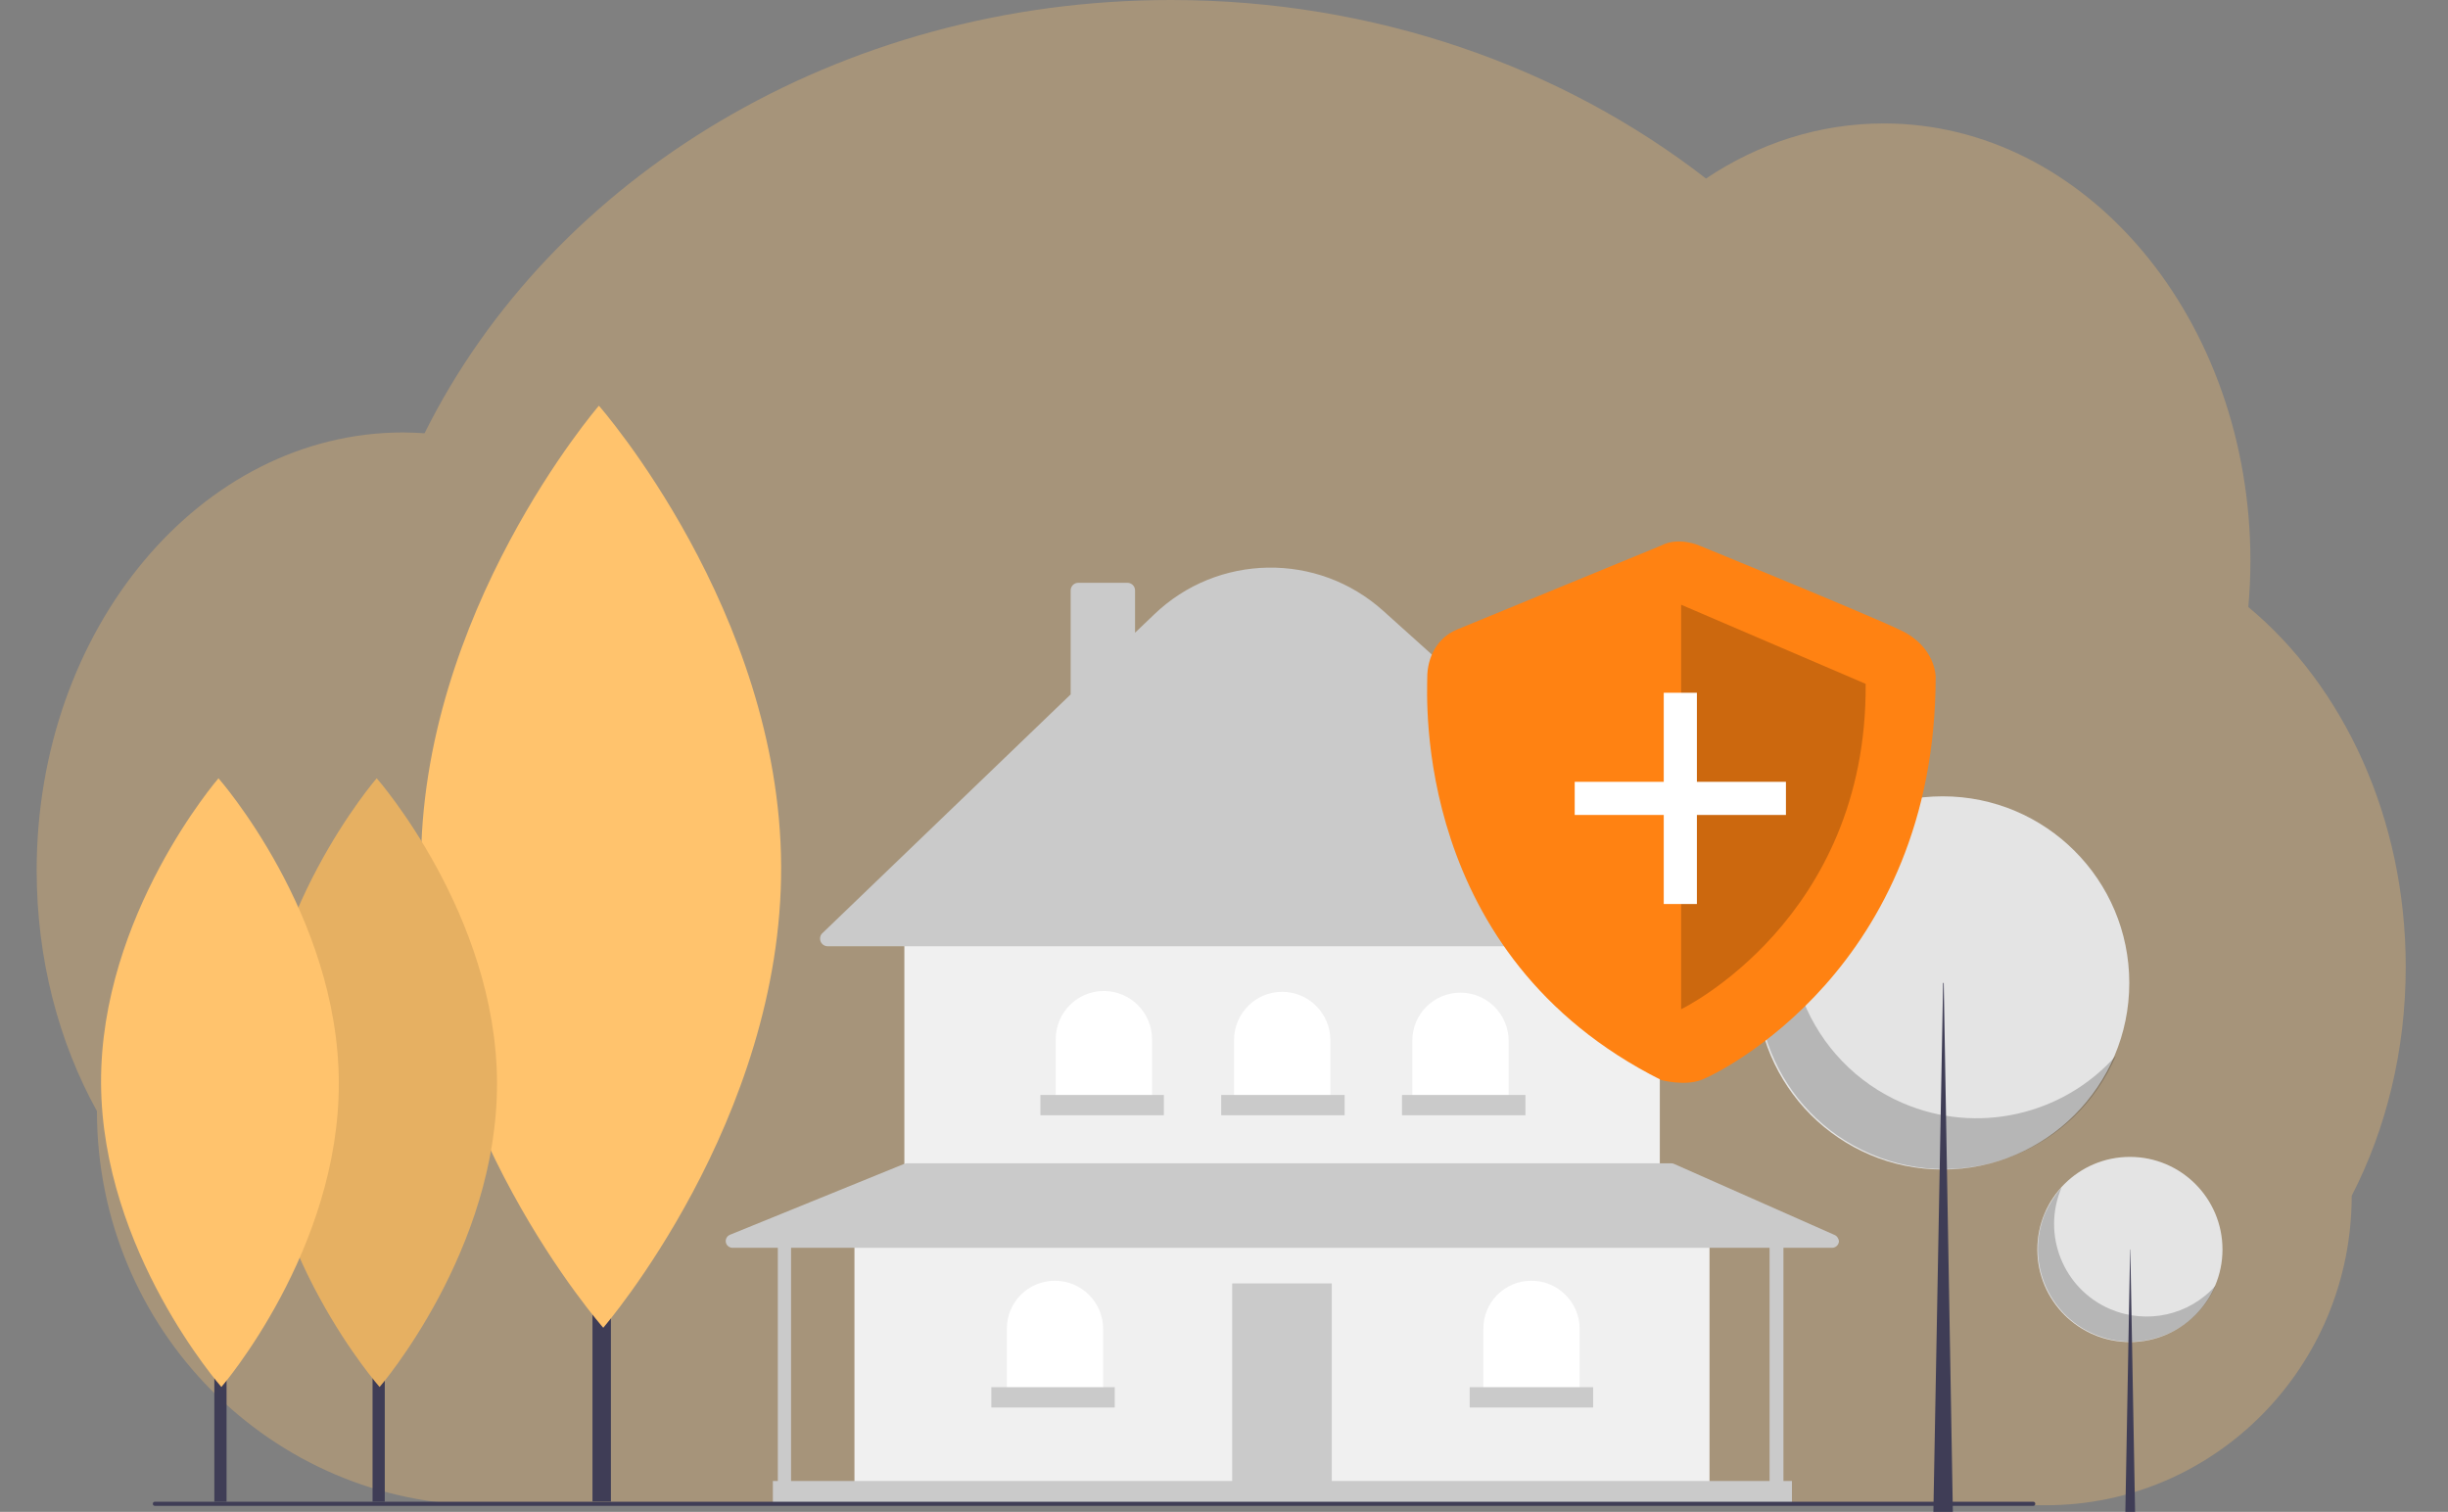 <?xml version="1.0" encoding="utf-8"?>
<!-- Generator: Adobe Illustrator 26.0.3, SVG Export Plug-In . SVG Version: 6.00 Build 0)  -->
<svg version="1.1" id="Layer_1" xmlns="http://www.w3.org/2000/svg" xmlns:xlink="http://www.w3.org/1999/xlink" x="0px" y="0px"
	 viewBox="0 0 1182.1 730" style="enable-background:new 0 0 1182.1 730;" xml:space="preserve">
<rect x="0" y="0" width="1182.1" height="730" fill="#808080" stroke="none"/>
<style type="text/css">
	.st0{opacity:0.3;fill:#FFC36D;}
	.st1{fill:#E4E4E4;}
	.st2{opacity:0.2;enable-background:new    ;}
	.st3{fill:#3F3D56;}
	.st4{fill:#FFC36D;}
	.st5{opacity:0.1;enable-background:new    ;}
	.st6{fill:#F2F2F2;}
	.st7{fill:#F0F0F0;}
	.st8{fill:#CACACA;}
	.st9{fill:#FFFFFF;}
	.st10{fill:#FF8212;}
</style>
<path class="st0" d="M1161.7,466.8c0-71.9-30.1-135.5-76-173.7c0.6-7.3,1-14.6,1-22.1c0-116.8-79.3-211.4-177-211.4
	c-31.2,0-60.5,9.6-85.9,26.6C754.6,32.5,664.3,0,565.5,0C404.7,0,266.4,85.9,205,209.2c-3.4-0.2-6.8-0.4-10.3-0.4
	c-97.7,0-177,94.7-177,211.5c0,42.9,10.7,82.9,29.1,116.2l0,0c0,105.1,84.2,190.3,188,190.3H988c81.5,0,147.6-66.9,147.6-149.4l0,0
	C1152.2,545.2,1161.7,507.3,1161.7,466.8z"/>
<circle class="st1" cx="1028.5" cy="603.3" r="44.7"/>
<path class="st2" d="M995.5,573.4c-9.7,22.7,0.8,49,23.5,58.7c17.7,7.5,38.2,3,50.9-11.4c-9.7,22.7-36,33.2-58.7,23.5
	c-22.7-9.7-33.2-36-23.5-58.7C989.7,581.2,992.3,577,995.5,573.4z"/>
<polygon class="st3" points="1028.6,603.3 1028.7,603.3 1031,730 1026.3,730 "/>
<circle class="st1" cx="938.1" cy="474.6" r="90.1"/>
<path class="st2" d="M871.6,414.4c-19.6,45.8,1.7,98.7,47.4,118.3c35.6,15.2,76.9,6,102.7-22.9c-19.6,45.8-72.5,67-118.3,47.4
	c-45.8-19.6-67-72.5-47.4-118.3C859.8,429.9,865.1,421.7,871.6,414.4z"/>
<polygon class="st3" points="938.3,474.6 938.6,474.6 943,730 933.6,730 "/>
<rect x="286.1" y="373.3" class="st3" width="8.9" height="351.7"/>
<path class="st4" d="M377.2,418.1c0.6,123-85.9,223-85.9,223s-87.4-99.3-88-222.2s85.9-223,85.9-223S376.6,295.2,377.2,418.1z"/>
<rect x="179.9" y="493" class="st3" width="5.9" height="232.1"/>
<path class="st4" d="M240,522.5c0.4,81.1-56.7,147.2-56.7,147.2s-57.7-65.5-58.1-146.7s56.7-147.2,56.7-147.2S239.6,441.4,240,522.5
	z"/>
<path class="st5" d="M240,522.5c0.4,81.1-56.7,147.2-56.7,147.2s-57.7-65.5-58.1-146.7s56.7-147.2,56.7-147.2S239.6,441.4,240,522.5
	z"/>
<rect x="103.5" y="493" class="st3" width="5.9" height="232.1"/>
<path class="st4" d="M163.6,522.5c0.4,81.1-56.7,147.2-56.7,147.2s-57.7-65.5-58.1-146.7s56.7-147.2,56.7-147.2
	S163.3,441.4,163.6,522.5z"/>
<rect x="415" y="620.9" class="st6" width="220" height="2"/>
<rect x="415" y="629.9" class="st6" width="220" height="2"/>
<rect x="415" y="638.9" class="st6" width="220" height="2"/>
<rect x="415" y="647.9" class="st6" width="220" height="2"/>
<rect x="415" y="674.9" class="st6" width="220" height="2"/>
<rect x="415" y="683.9" class="st6" width="220" height="2"/>
<rect x="415" y="692.9" class="st6" width="220" height="2"/>
<rect x="415" y="701.9" class="st6" width="220" height="2"/>
<rect x="415" y="710.9" class="st6" width="220" height="2"/>
<rect x="412.6" y="594.4" class="st7" width="412.9" height="122.4"/>
<rect x="595" y="619.7" class="st8" width="48.1" height="97.1"/>
<rect x="436.7" y="449.9" class="st7" width="364.8" height="112.6"/>
<path class="st8" d="M838.5,456.9H399.7c-2,0-3.7-1.6-3.7-3.7c0-1,0.4-2,1.1-2.6l119.9-115.3v-50.2c0-2,1.6-3.7,3.7-3.7h23.7
	c2,0,3.7,1.6,3.7,3.7v20.4l9.1-8.7c30.7-29.6,79.1-30.4,110.8-1.8l173,155.5c1.5,1.4,1.6,3.7,0.3,5.2
	C840.5,456.4,839.5,456.9,838.5,456.9L838.5,456.9z"/>
<path class="st9" d="M533,478.5L533,478.5c12.8,0,23.3,10.4,23.3,23.3v31.4l0,0h-46.5l0,0v-31.4C509.8,488.9,520.2,478.5,533,478.5z
	"/>
<path class="st9" d="M619.1,478.9L619.1,478.9c12.8,0,23.3,10.4,23.3,23.3l0,0v31.4l0,0h-46.5l0,0v-31.4
	C595.9,489.3,606.3,478.9,619.1,478.9L619.1,478.9z"/>
<path class="st9" d="M705.2,479.3L705.2,479.3c12.8,0,23.3,10.4,23.3,23.3l0,0V534l0,0h-46.5l0,0v-31.4
	C681.9,489.7,692.4,479.3,705.2,479.3L705.2,479.3z"/>
<path class="st9" d="M739.5,618.4L739.5,618.4c12.8,0,23.3,10.4,23.3,23.3c0,0,0,0,0,0v31.4l0,0h-46.5l0,0v-31.4
	C716.2,628.8,726.6,618.4,739.5,618.4L739.5,618.4z"/>
<path class="st9" d="M509.4,618.4L509.4,618.4c12.8,0,23.3,10.4,23.3,23.3v31.4l0,0h-46.5l0,0v-31.4
	C486.1,628.8,496.5,618.4,509.4,618.4C509.4,618.4,509.4,618.4,509.4,618.4z"/>
<path class="st8" d="M885.9,596.3L808.4,562c-0.4-0.2-0.9-0.3-1.3-0.3H438c-0.4,0-0.8,0.1-1.2,0.2l-84.3,34.3
	c-1.7,0.7-2.5,2.6-1.8,4.3c0.5,1.2,1.7,2,3,2h21.9v112.6h-2.4v11.4h492.1v-11.4h-4.1V602.5h23.5c1.8,0,3.3-1.5,3.3-3.3
	C887.8,598,887.1,596.8,885.9,596.3z M854.5,715.1H382V602.5h472.5L854.5,715.1z"/>
<rect x="502.4" y="528.7" class="st8" width="59.6" height="9.8"/>
<rect x="589.7" y="528.7" class="st8" width="59.6" height="9.8"/>
<rect x="677" y="528.7" class="st8" width="59.6" height="9.8"/>
<rect x="709.7" y="669.8" class="st8" width="59.6" height="9.8"/>
<rect x="478.7" y="669.8" class="st8" width="59.6" height="9.8"/>
<path class="st3" d="M981.8,727.1h-907c-0.6,0-1-0.4-1-1s0.4-1,1-1h907c0.6,0,1,0.4,1,1S982.4,727.1,981.8,727.1z"/>
<g>
	<g>
		<path class="st10" d="M802.2,263.4c0,0-89.1,36.6-98.7,40.6s-14.3,13.5-14.3,23.1s-7.2,134.2,113,194.4c0,0,10.9,3,19.2,0
			s113.3-53.9,113.3-194.8c0,0,0-14.3-16.7-22.3s-97.5-41-97.5-41S810.6,259,802.2,263.4z"/>
		<path class="st2" d="M811.8,292v195.3c0,0,89.9-43.3,89.1-157.1L811.8,292z"/>
	</g>
	<polygon class="st9" points="862.4,377.5 819.4,377.5 819.4,334.5 803.4,334.5 803.4,377.5 760.4,377.5 760.4,393.5 803.4,393.5 
		803.4,436.5 819.4,436.5 819.4,393.5 862.4,393.5 	"/>
</g>
</svg>
